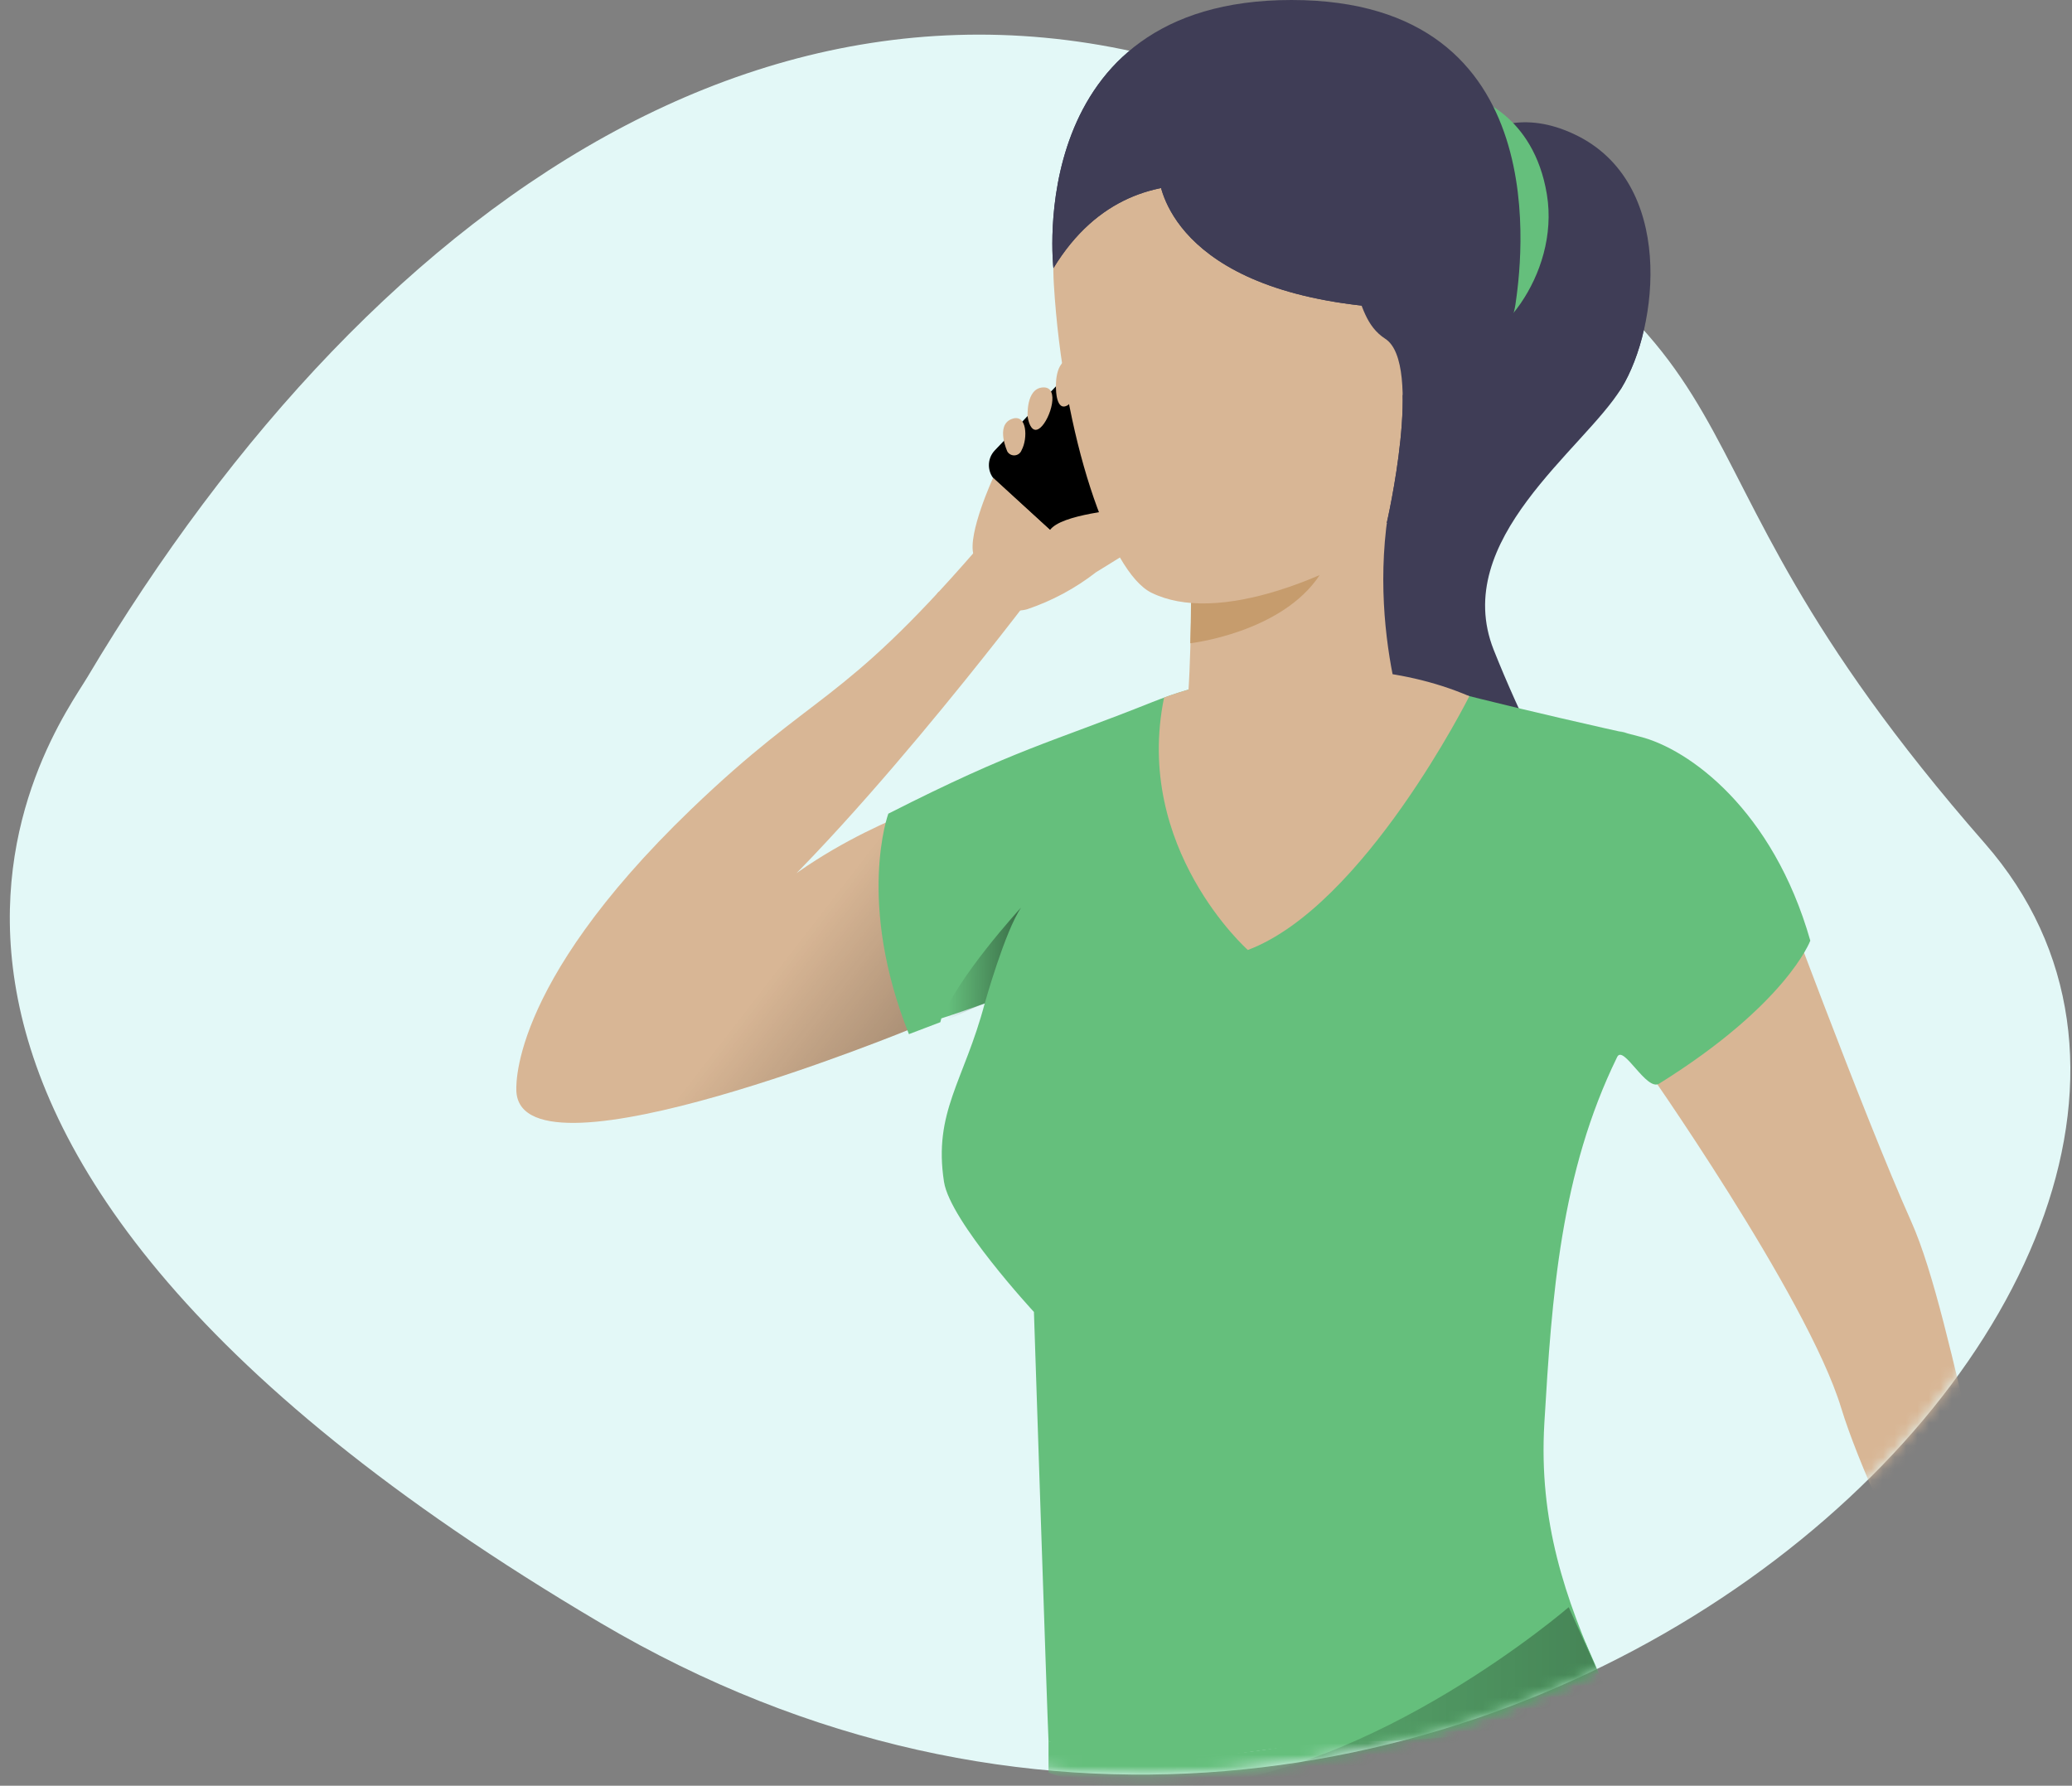 <?xml version="1.0" encoding="UTF-8"?>
<svg width="181px" height="156px" viewBox="0 0 181 156" version="1.1" xmlns="http://www.w3.org/2000/svg" xmlns:xlink="http://www.w3.org/1999/xlink">
    <rect x="0" y="0" width="181" height="156" fill="#808080" stroke="none"/>
    <title>Illustratie bellen met dsb</title>
    <defs>
        <path d="M114.957,7.318 C159.763,29.012 140.881,33.739 173.386,70.875 C205.891,108.011 126.207,182.508 52.436,138.964 C-21.335,95.42 4.821,61.082 7.633,56.357 C32.823,14.029 72.008,-13.477 114.957,7.318 Z" id="path-1"></path>
        <linearGradient x1="50%" y1="67.693%" x2="135.369%" y2="149.807%" id="linearGradient-3">
            <stop stop-color="#000000" stop-opacity="0" offset="0%"></stop>
            <stop stop-color="#000000" offset="100%"></stop>
        </linearGradient>
        <linearGradient x1="10.186%" y1="49.468%" x2="217.53%" y2="52.363%" id="linearGradient-4">
            <stop stop-color="#000000" stop-opacity="0" offset="0%"></stop>
            <stop stop-color="#000000" offset="99%"></stop>
        </linearGradient>
        <linearGradient x1="-29.5%" y1="49.906%" x2="384.518%" y2="50.418%" id="linearGradient-5">
            <stop stop-color="#000000" stop-opacity="0" offset="0%"></stop>
            <stop stop-color="#000000" offset="99%"></stop>
        </linearGradient>
    </defs>
    <g id="💬-Contact-&amp;-FAQ" stroke="none" stroke-width="1" fill="none" fill-rule="evenodd">
        <g id="D2.1-Contact" transform="translate(-1013, -658)">
            <g id="Direct-contact" transform="translate(156, 534)">
                <g id="Contact-items" transform="translate(0, 73)">
                    <g id="Group-Copy-2" transform="translate(768, 0)">
                        <g id="Illustratie-bellen-met-dsb" transform="translate(89, 51)">
                            <g id="Illustratie-bellen" transform="translate(0, 2.8)">
                                <mask id="mask-2" fill="white">
                                    <use xlink:href="#path-1"></use>
                                </mask>
                                <use id="Path-8" fill="#E3F8F7" xlink:href="#path-1"></use>
                                <path d="M60.35,67.922 C71.267,57.432 73.293,59.035 85.24,45.282 C85.24,45.282 85.933,44.148 90.32,48.964 C90.32,48.964 72.969,72.008 62.191,80.212 C69.895,71.067 79.907,68.206 81.802,67.112 C81.802,67.112 79.714,74.708 79.741,87.011 C79.741,87.011 45.779,100.997 45.114,92.623 C45.114,92.6 44.105,83.559 60.35,67.922 Z" id="Path" fill="#D8B695" fill-rule="nonzero" mask="url(#mask-2)"></path>
                                <path d="M60.35,67.922 C71.267,57.432 73.293,59.035 85.24,45.282 C85.24,45.282 85.933,44.148 90.32,48.964 C90.32,48.964 72.969,72.008 62.191,80.212 C69.895,71.067 79.907,68.206 81.802,67.112 C81.802,67.112 79.714,74.708 79.741,87.011 C79.741,87.011 45.779,100.997 45.114,92.623 C45.114,92.6 44.105,83.559 60.35,67.922 Z" id="Path-Copy-2" fill="url(#linearGradient-3)" fill-rule="nonzero" mask="url(#mask-2)"></path>
                                <path d="M91.594,149.3 L91.594,152.045 C91.594,152.045 97.228,154.583 109.031,153.251 C120.835,151.919 140.756,145.821 140.756,145.821 L138.506,140.714 C138.506,140.714 112.55,155.055 91.594,149.3 Z" id="Path" fill="#65BF7C" fill-rule="nonzero" mask="url(#mask-2)"></path>
                                <path d="M124.385,14.296 C124.385,14.296 128.746,4.764 137.553,8.941 C146.359,13.117 144.905,25.766 141.638,31.108 C138.371,36.449 126.68,44.351 130.483,53.972 C132.847,59.905 135.729,65.618 139.096,71.045 C139.096,71.045 115.489,69.974 112.856,57.432 C110.224,44.891 124.385,14.296 124.385,14.296 Z" id="Path" fill="#3F3D56" fill-rule="nonzero" mask="url(#mask-2)"></path>
                                <path d="M180.123,147.298 C173.688,135.327 170.938,112.809 166.951,103.9 C162.788,94.607 154.738,72.809 154.738,72.809 L147.988,80.945 L143.411,89.945 C143.411,89.945 157.865,110.447 160.831,120.176 C163.797,129.905 175.294,150.974 175.294,150.974 C175.294,150.974 176.689,155.222 176.351,157.67 C176.014,160.118 175.326,167.835 176.302,168.673 C177.279,169.51 178.381,168.884 178.552,167.583 C178.723,166.283 179.609,160.123 180.352,160.334 C186.76,162.224 193.262,174.824 195.269,177.884 C195.913,178.865 197.443,178.892 197.614,177.668 C196.448,172.213 194.637,166.917 192.219,161.891 C188.673,154.588 181.531,148.463 180.123,147.298 Z" id="Path" fill="#D8B695" fill-rule="nonzero" mask="url(#mask-2)"></path>
                                <path d="M95.428,44.594 L110.606,30.986 C111.011,30.622 111.238,30.101 111.229,29.557 C111.219,29.013 110.974,28.5 110.557,28.151 L103.204,22.009 C102.446,21.375 101.326,21.438 100.644,22.152 L86.914,36.53 C86.559,36.896 86.368,37.391 86.386,37.9 C86.403,38.41 86.628,38.89 87.008,39.23 L92.917,44.608 C93.635,45.244 94.717,45.238 95.428,44.594 Z" id="Path" fill="#000000" fill-rule="nonzero" mask="url(#mask-2)"></path>
                                <path d="M81.969,48.919 C81.969,48.919 85.938,48.712 85.042,45.651 C84.507,43.829 86.757,38.938 86.757,38.938 L95.757,47.181 C93.949,48.59 91.916,49.684 89.745,50.417 C88.421,50.858 80.569,50.606 81.969,48.919 Z" id="Path" fill="#D8B695" fill-rule="nonzero" mask="url(#mask-2)"></path>
                                <path d="M95.757,47.181 C95.757,47.181 101.525,43.663 102.056,43.132 C102.588,42.6 105.18,40.265 106.233,38.879 C107.285,37.493 103.082,37.853 101.845,39.293 C101.026,40.305 99.932,41.058 98.695,41.462 C97.844,41.786 92.719,42.092 91.711,43.514 C90.703,44.936 95.757,47.181 95.757,47.181 Z" id="Path" fill="#D8B695" fill-rule="nonzero" mask="url(#mask-2)"></path>
                                <path d="M88.003,36.656 C88.144,36.882 88.403,37.007 88.668,36.977 C88.933,36.947 89.157,36.768 89.245,36.517 C89.794,35.522 89.74,33.245 88.345,33.816 C86.95,34.388 88.003,36.656 88.003,36.656 Z" id="Path" fill="#D8B695" fill-rule="nonzero" mask="url(#mask-2)"></path>
                                <path d="M89.772,33.632 C89.772,33.632 90.019,35.315 90.892,34.554 C91.765,33.794 92.62,30.954 91.103,31.044 C89.587,31.134 89.772,33.632 89.772,33.632 Z" id="Path" fill="#D8B695" fill-rule="nonzero" mask="url(#mask-2)"></path>
                                <path d="M92.246,31.162 C92.246,31.162 92.246,33.196 93.259,32.606 C94.019,32.156 95.095,28.497 93.579,28.556 C92.062,28.614 92.246,31.162 92.246,31.162 Z" id="Path" fill="#D8B695" fill-rule="nonzero" mask="url(#mask-2)"></path>
                                <path d="M82.23,86.165 C83.615,85.715 84.889,85.265 86.019,84.86 C84.219,91.646 81.519,94.337 82.463,100.439 C82.99,103.886 90.32,111.811 90.32,111.811 C90.32,111.811 91.486,147.185 91.594,149.3 C100.076,153.251 109.535,149.3 119.494,149.3 C126.724,149.311 133.907,148.136 140.756,145.821 C140.457,145.161 140.156,144.503 139.857,143.846 C136.707,136.804 134.407,130.143 134.906,121.54 C135.564,110.402 136.315,99.665 141.269,89.535 C141.814,88.424 143.826,92.559 144.933,91.867 C156.093,84.918 158.14,79.374 158.14,79.374 C154.873,67.922 147.534,62.626 143.245,61.55 L141.895,61.199 C141.999,61.224 142.104,61.244 142.21,61.258 C142.115,61.221 140.815,60.916 141.841,61.185 L140.068,60.789 C134.627,59.556 131.023,58.697 125.43,57.275 C117.447,55.245 108.528,55.394 100.68,58.526 C91.594,62.153 88.835,62.576 77.599,68.282 C77.599,68.282 74.782,75.972 79.399,87.542 L82.144,86.498" id="Path" fill="#65BF7C" fill-rule="nonzero" mask="url(#mask-2)"></path>
                                <path d="M128.355,58.017 C128.355,58.017 119.17,76.364 109.004,80.189 C109.004,80.189 98.992,71.297 101.688,58.139 C101.692,58.126 115.772,52.645 128.355,58.017 Z" id="Path" fill="#D8B695" fill-rule="nonzero" mask="url(#mask-2)"></path>
                                <path d="M89.204,76.477 C87.796,78.515 86.019,84.86 86.019,84.86 C84.889,85.256 83.494,86.03 82.112,86.498 C83.606,82.57 89.043,76.652 89.204,76.477 Z" id="Path" fill="url(#linearGradient-4)" fill-rule="nonzero" mask="url(#mask-2)"></path>
                                <path d="M128.688,5.683 C128.688,5.683 133.975,7.118 135.131,14.201 C136.288,21.284 130.488,28.106 127.212,27.278 C123.936,26.45 128.688,5.683 128.688,5.683 Z" id="Path" fill="#65BF7C" fill-rule="nonzero" mask="url(#mask-2)"></path>
                                <path d="M100.778,2.555 C100.778,2.555 91.257,8.832 92.062,22.076 C92.868,35.319 96.918,47.181 100.585,48.981 C106.323,51.803 115.502,47.461 117.802,46.241 C120.403,44.864 123.782,39.041 124.692,37.48 C125.6,35.918 135.19,14.903 125.929,6.915 C116.668,-1.072 111.858,-1.441 100.778,2.555 Z" id="Path" fill="#D8B695" fill-rule="nonzero" mask="url(#mask-2)"></path>
                                <path d="M123.117,61.572 C123.117,61.572 118.302,49.135 122.666,36.242 C127.031,23.349 104.055,46.592 104.055,46.592 C104.055,46.592 104.055,47.78 104.055,49.508 C104.055,50.736 104.023,52.235 103.983,53.765 C103.901,56.632 103.74,59.615 103.42,61.118 C102.686,64.57 123.117,61.572 123.117,61.572 Z" id="Path" fill="#D8B695" fill-rule="nonzero" mask="url(#mask-2)"></path>
                                <path d="M113.306,15.582 C113.306,15.582 99.676,8.059 92.022,20.627 C92.022,20.627 89.322,-2.8 112.816,-2.8 C136.31,-2.8 132.837,20.622 132.382,23.799 C131.928,26.977 126.181,40.279 121.132,42.92 C121.132,42.92 124.368,28.97 121.01,26.797 C117.653,24.623 119.53,19.497 113.306,15.582 Z" id="Path" fill="#3F3D56" fill-rule="nonzero" mask="url(#mask-2)"></path>
                                <path d="M117.105,27.021 C117.586,24.358 120.776,21.172 123.679,23.898 C126.582,26.625 122.216,34.289 118.922,33.74 C116.83,33.389 116.457,30.563 117.105,27.021 Z" id="Path" fill="#D8B695" fill-rule="nonzero" mask="url(#mask-2)"></path>
                                <path d="M104.041,49.873 C104.041,50.944 104.01,52.158 103.974,53.396 L103.974,53.396 C103.974,53.396 111.957,52.483 115.282,47.438 C112.406,48.675 107.956,50.188 104.041,49.873 Z" id="Path" fill="#C69C6D" fill-rule="nonzero" mask="url(#mask-2)"></path>
                                <path d="M101.233,12.604 C101.233,12.604 101.656,21.973 118.954,23.898 L120.615,12.604 L101.233,12.604 Z" id="Path" fill="#3F3D56" fill-rule="nonzero" mask="url(#mask-2)"></path>
                                <path d="M137.035,137.6 C137.035,137.6 119.984,152.324 103.406,153.251 C103.406,153.251 112.163,153.984 123.207,150.551 C134.25,147.118 140.756,145.808 140.756,145.808 L137.035,137.6 Z" id="Path" fill="url(#linearGradient-5)" fill-rule="nonzero" mask="url(#mask-2)"></path>
                            </g>
                            <path d="M124.385,17.096 C124.385,17.096 128.746,7.564 137.553,11.741 C146.359,15.916 144.905,28.566 141.638,33.907 C138.371,39.249 124.385,17.096 124.385,17.096 Z" id="Path" fill="#3F3D56" fill-rule="nonzero"></path>
                            <path d="M128.688,8.482 C128.688,8.482 133.975,9.918 135.131,17.001 C136.288,24.084 130.488,30.906 127.212,30.078 C123.936,29.25 128.688,8.482 128.688,8.482 Z" id="Path" fill="#65BF7C" fill-rule="nonzero"></path>
                            <path d="M113.306,18.383 C113.306,18.383 99.676,10.858 92.022,23.427 C92.022,23.427 89.322,0 112.816,0 C136.31,0 132.837,23.422 132.382,26.599 C131.928,29.776 126.181,43.078 121.132,45.72 C121.132,45.72 124.368,31.77 121.01,29.596 C117.653,27.423 119.53,22.297 113.306,18.383 Z" id="Path" fill="#3F3D56" fill-rule="nonzero"></path>
                            <path d="M101.233,15.403 C101.233,15.403 101.656,24.773 118.954,26.698 L120.615,15.403 L101.233,15.403 Z" id="Path" fill="#3F3D56" fill-rule="nonzero"></path>
                        </g>
                    </g>
                </g>
            </g>
        </g>
    </g>
</svg>